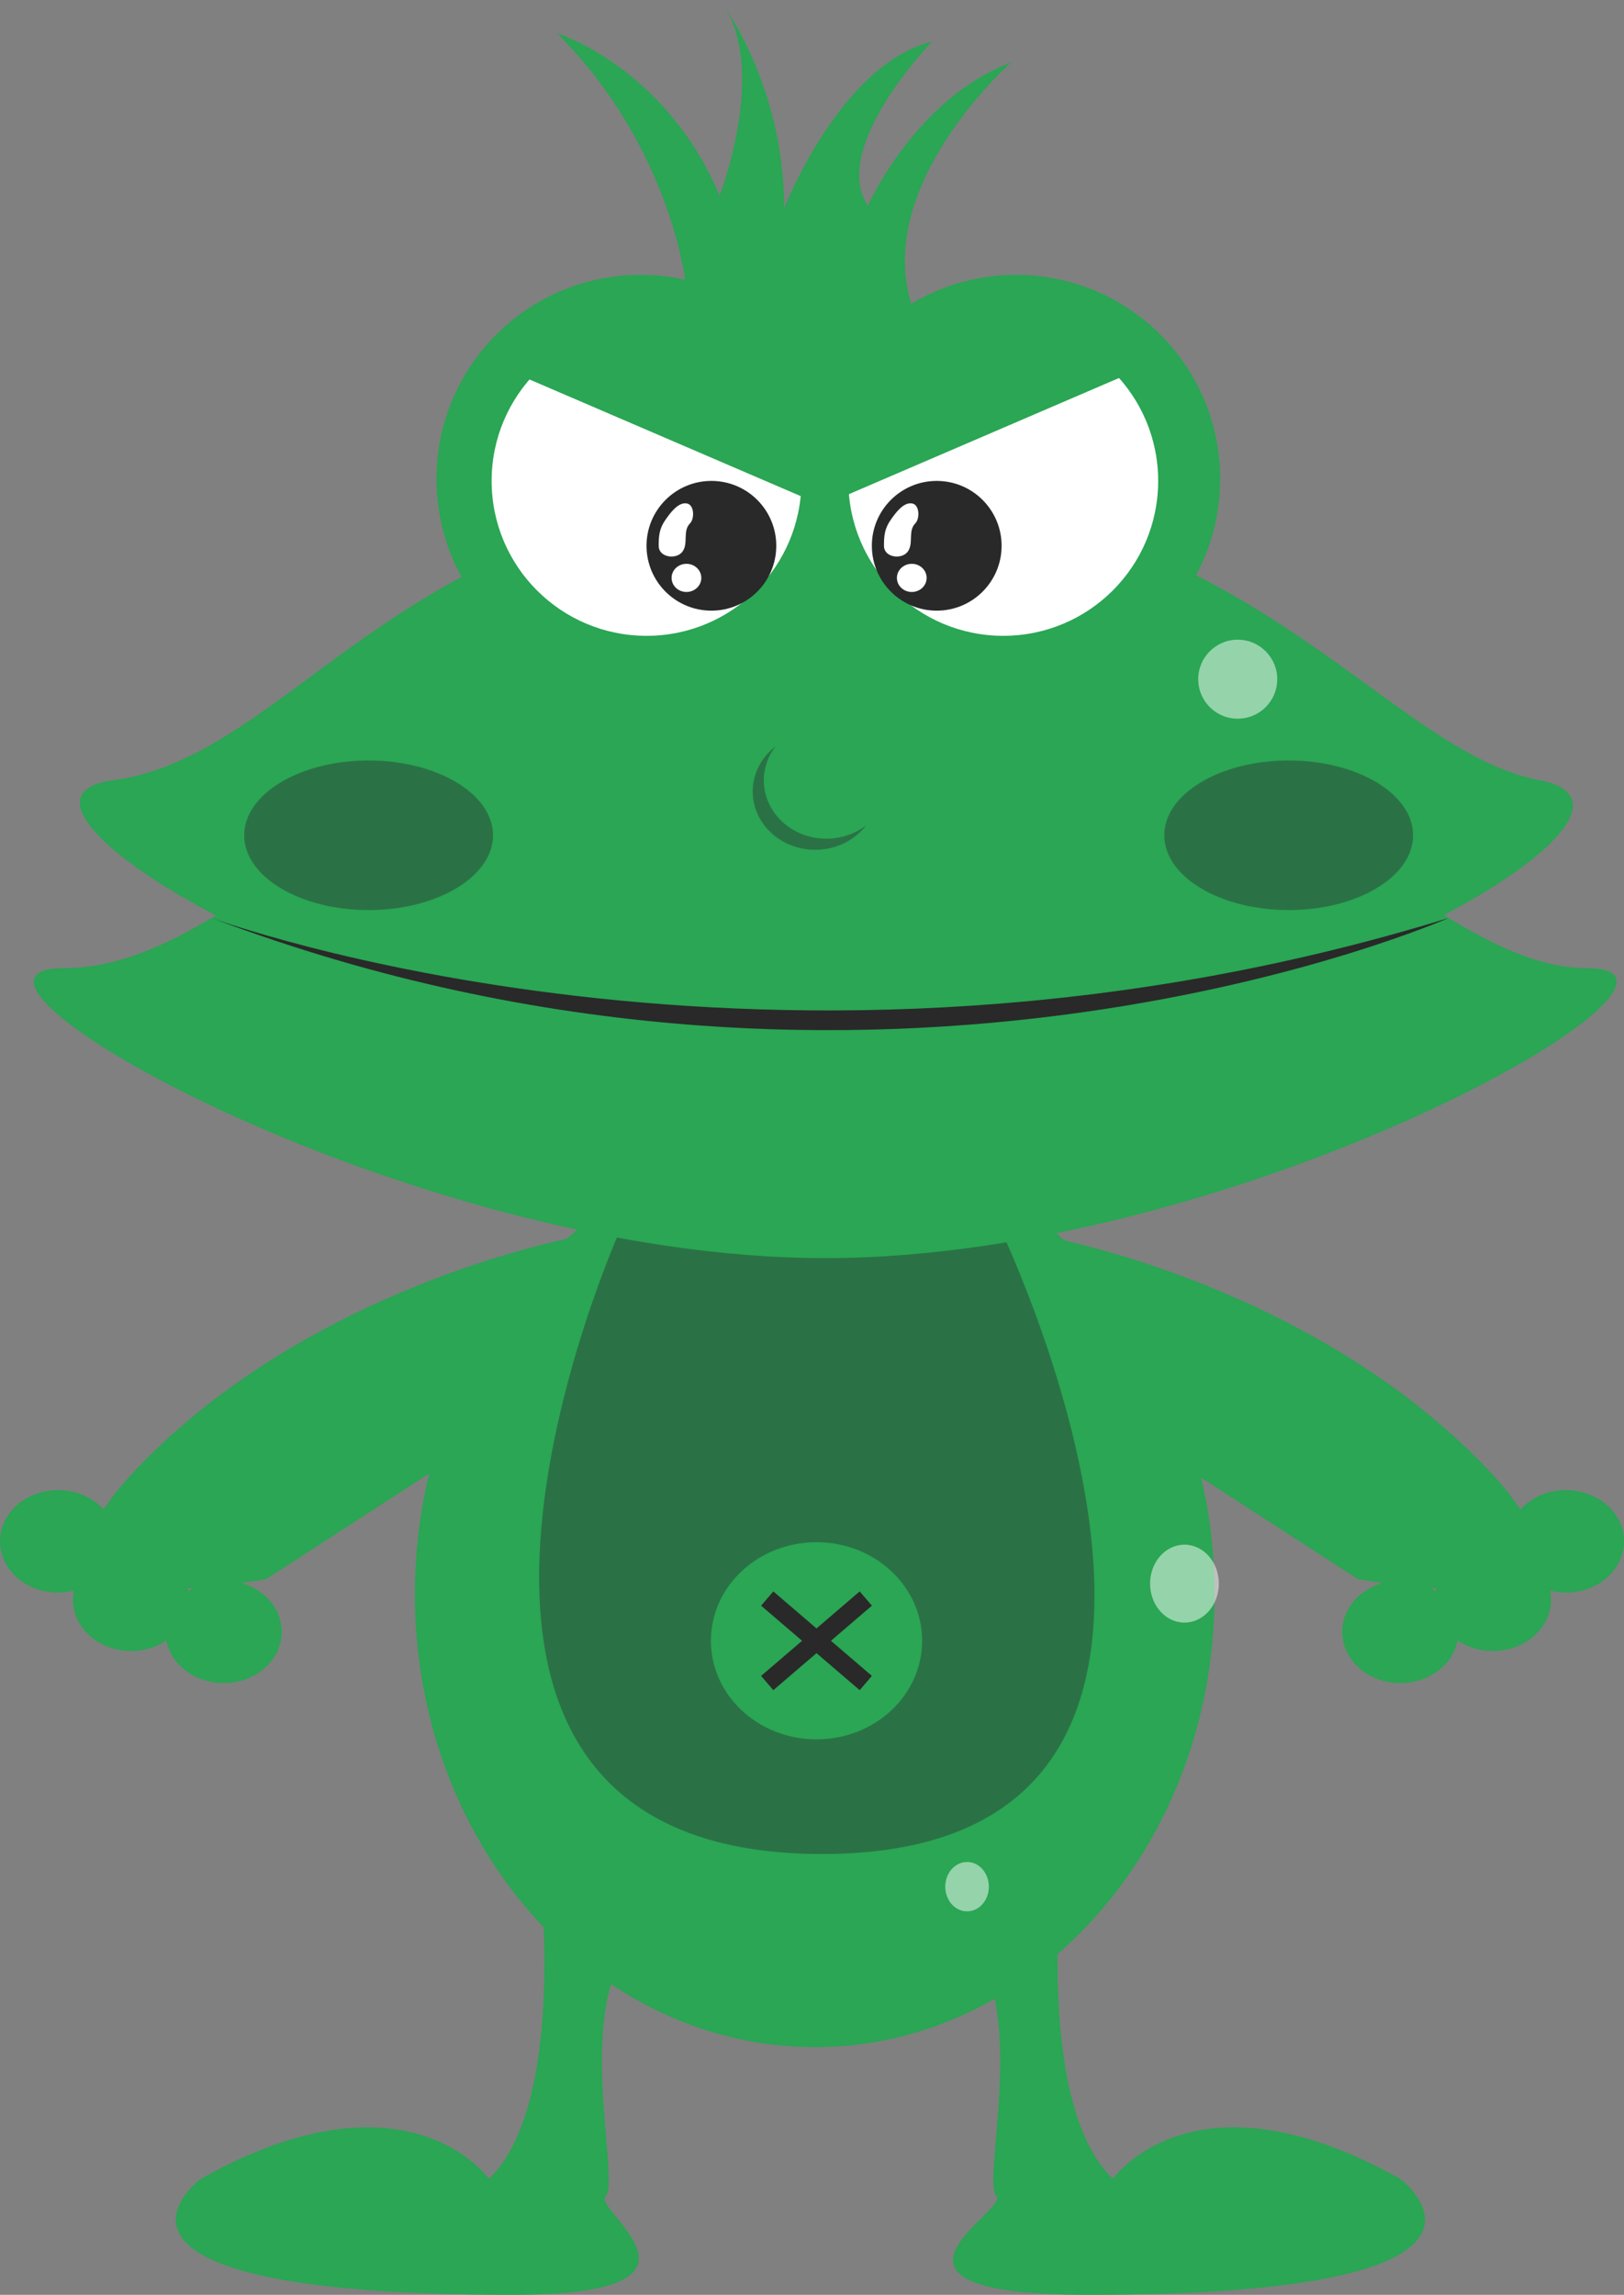 <?xml version="1.0" encoding="UTF-8" standalone="no"?>
<!-- Created with Inkscape (http://www.inkscape.org/) -->
<svg
    xmlns:inkscape="http://www.inkscape.org/namespaces/inkscape"
    xmlns:rdf="http://www.w3.org/1999/02/22-rdf-syntax-ns#"
    xmlns="http://www.w3.org/2000/svg"
    xmlns:cc="http://creativecommons.org/ns#"
    xmlns:dc="http://purl.org/dc/elements/1.1/"
    xmlns:sodipodi="http://sodipodi.sourceforge.net/DTD/sodipodi-0.dtd"
    xmlns:svg="http://www.w3.org/2000/svg"
    xmlns:ns1="http://sozi.baierouge.fr"
    xmlns:xlink="http://www.w3.org/1999/xlink"
    id="svg14063"
    sodipodi:docname="New document 22"
    viewBox="0 0 342.49 483.97"
    version="1.1"
    inkscape:version="0.48.0 r9654"
  >
  <rect x="0" y="0" width="342.49" height="483.97" fill="#808080" stroke="none"/>
  <defs
      id="defs14065"
    >
    <clipPath
        id="clipPath13299"
        clipPathUnits="userSpaceOnUse"
      >
      <path
          id="path13301"
          inkscape:connector-curvature="0"
          d="m110.41 764.26h5.698v-5.698h-5.698v5.698z"
      />
    </clipPath
    >
    <clipPath
        id="clipPath13199"
        clipPathUnits="userSpaceOnUse"
      >
      <path
          id="path13201"
          inkscape:connector-curvature="0"
          d="m92.174 676.13h3.143v-3.562h-3.143v3.562z"
      />
    </clipPath
    >
    <clipPath
        id="clipPath13183"
        clipPathUnits="userSpaceOnUse"
      >
      <path
          id="path13185"
          inkscape:connector-curvature="0"
          d="m106.94 699.01h4.959v-5.618h-4.959v5.618z"
      />
    </clipPath
    >
  </defs
  >
  <sodipodi:namedview
      id="base"
      bordercolor="#666666"
      inkscape:pageshadow="2"
      inkscape:window-y="-8"
      fit-margin-left="0"
      pagecolor="#ffffff"
      fit-margin-top="0"
      inkscape:window-maximized="1"
      inkscape:zoom="0.35"
      inkscape:window-x="-8"
      inkscape:window-height="706"
      showgrid="false"
      borderopacity="1.0"
      inkscape:current-layer="layer1"
      inkscape:cx="260.20638"
      inkscape:cy="-42.973757"
      fit-margin-right="0"
      fit-margin-bottom="0"
      inkscape:window-width="1366"
      inkscape:pageopacity="0.0"
      inkscape:document-units="px"
  />
  <g
      id="layer1"
      inkscape:label="Layer 1"
      inkscape:groupmode="layer"
      transform="translate(-317.33 -73.234)"
    >
    <g
        id="g13131"
        transform="matrix(2.925 0 0 -2.925 431.35 470.17)"
      >
      <path
          id="path13133"
          style="fill:#2aa654"
          inkscape:connector-curvature="0"
          d="m0 0s1.776-16.193-3.74-21.394c0 0-5.84 8.362-20.766 0 0 0-11.246-8.362 22.497-8.362 16.137 0 5.624 6.12 6.705 7.139 1.082 1.019-2.446 14.025 2.18 18.386 0 0 1.407 9.715-6.876 4.231"
      />
    </g
    >
    <g
        id="g13135"
        transform="matrix(2.925 0 0 -2.925 541.15 470.17)"
      >
      <path
          id="path13137"
          style="fill:#2aa654"
          inkscape:connector-curvature="0"
          d="m0 0s-1.77-16.193 3.729-21.394c0 0 5.822 8.362 20.703 0 0 0 11.213-8.362-22.429-8.362-17.908 0-5.607 6.12-6.686 7.139-1.076 1.019 2.438 14.025-2.173 18.386 0 0-1.402 9.715 6.856 4.231"
      />
    </g
    >
    <g
        id="g13139"
        transform="matrix(2.925 0 0 -2.925 536.73 333.79)"
      >
      <path
          id="path13141"
          style="fill:#2aa654"
          inkscape:connector-curvature="0"
          d="m0 0s18.546-3.128 31.529-16.11c12.983-12.981-8.654-8.656-8.654-8.656l-24.791 16.056s-7.194 6.394 1.916 8.71"
      />
    </g
    >
    <g
        id="g13143"
        transform="matrix(2.925 0 0 -2.925 624.9 417.38)"
      >
      <path
          id="path13145"
          style="fill:#2aa654"
          inkscape:connector-curvature="0"
          d="m0 0c0-2.039-1.875-3.694-4.188-3.694-2.312 0-4.187 1.655-4.187 3.694 0 2.042 1.875 3.697 4.187 3.697 2.313 0 4.188-1.655 4.188-3.697"
      />
    </g
    >
    <g
        id="g13147"
        transform="matrix(2.925 0 0 -2.925 644.42 410.62)"
      >
      <path
          id="path13149"
          style="fill:#2aa654"
          inkscape:connector-curvature="0"
          d="m0 0c0-2.04-1.875-3.695-4.187-3.695-2.313 0-4.187 1.655-4.187 3.695 0 2.041 1.874 3.695 4.187 3.695 2.312 0 4.187-1.654 4.187-3.695"
      />
    </g
    >
    <g
        id="g13151"
        transform="matrix(2.925 0 0 -2.925 659.82 398.3)"
      >
      <path
          id="path13153"
          style="fill:#2aa654"
          inkscape:connector-curvature="0"
          d="m0 0c0-2.04-1.875-3.695-4.187-3.695-2.313 0-4.188 1.655-4.188 3.695 0 2.042 1.875 3.695 4.188 3.695 2.312 0 4.187-1.653 4.187-3.695"
      />
    </g
    >
    <g
        id="g13155"
        transform="matrix(2.925 0 0 -2.925 440.41 333.79)"
      >
      <path
          id="path13157"
          style="fill:#2aa654"
          inkscape:connector-curvature="0"
          d="m0 0s-18.549-3.128-31.53-16.11c-12.983-12.981 8.655-8.656 8.655-8.656l24.79 16.056s7.194 6.394-1.915 8.71"
      />
    </g
    >
    <g
        id="g13159"
        transform="matrix(2.925 0 0 -2.925 352.24 417.38)"
      >
      <path
          id="path13161"
          style="fill:#2aa654"
          inkscape:connector-curvature="0"
          d="m0 0c0-2.039 1.875-3.694 4.187-3.694 2.314 0 4.188 1.655 4.188 3.694 0 2.042-1.874 3.697-4.188 3.697-2.312 0-4.187-1.655-4.187-3.697"
      />
    </g
    >
    <g
        id="g13163"
        transform="matrix(2.925 0 0 -2.925 332.73 410.62)"
      >
      <path
          id="path13165"
          style="fill:#2aa654"
          inkscape:connector-curvature="0"
          d="m0 0c0-2.04 1.874-3.695 4.188-3.695 2.313 0 4.188 1.655 4.188 3.695 0 2.041-1.875 3.695-4.188 3.695-2.314 0-4.188-1.654-4.188-3.695"
      />
    </g
    >
    <g
        id="g13167"
        transform="matrix(2.925 0 0 -2.925 317.33 398.3)"
      >
      <path
          id="path13169"
          style="fill:#2aa654"
          inkscape:connector-curvature="0"
          d="m0 0c0-2.04 1.875-3.695 4.188-3.695s4.188 1.655 4.188 3.695c0 2.042-1.875 3.695-4.188 3.695s-4.188-1.653-4.188-3.695"
      />
    </g
    >
    <g
        id="g13171"
        transform="matrix(2.925 0 0 -2.925 573.47 409.44)"
      >
      <path
          id="path13173"
          style="fill:#2aa654"
          inkscape:connector-curvature="0"
          d="m0 0c0-18.039-12.906-32.661-28.83-32.661-15.92 0-28.827 14.622-28.827 32.661 0 18.037 12.907 32.659 28.827 32.659 15.924 0 28.83-14.622 28.83-32.659"
      />
    </g
    >
    <g
        id="g13175"
        transform="matrix(2.925 0 0 -2.925 527.06 329.69)"
      >
      <path
          id="path13177"
          style="fill:#2a7245"
          inkscape:connector-curvature="0"
          d="m0 0s22.685-46-12.433-46c-34.778 0-14.546 45.021-14.546 45.021s11.902 7.272 26.979 0.979"
      />
    </g
    >
    <g
        id="g13179"
        transform="matrix(2.925 0 0 -2.925 247.07 2443.6)"
      >
      <g
          id="g13187"
        >
        <g
            id="g13189"
            style="opacity:.5"
            clip-path="url(#clipPath13183)"
          >
          <g
              id="g13191"
              transform="translate(111.9 696.2)"
            >
            <path
                id="path13193"
                style="fill:#ffffff"
                inkscape:connector-curvature="0"
                d="m0 0c0-1.552-1.111-2.809-2.48-2.809s-2.479 1.257-2.479 2.809c0 1.551 1.11 2.809 2.479 2.809s2.48-1.258 2.48-2.809"
            />
          </g
          >
        </g
        >
      </g
      >
    </g
    >
    <g
        id="g13195"
        transform="matrix(2.925 0 0 -2.925 247.07 2443.6)"
      >
      <g
          id="g13203"
        >
        <g
            id="g13205"
            style="opacity:.5"
            clip-path="url(#clipPath13199)"
          >
          <g
              id="g13207"
              transform="translate(95.317 674.35)"
            >
            <path
                id="path13209"
                style="fill:#ffffff"
                inkscape:connector-curvature="0"
                d="m0 0c0-0.984-0.703-1.781-1.572-1.781-0.867 0-1.571 0.797-1.571 1.781 0 0.985 0.704 1.781 1.571 1.781 0.869 0 1.572-0.796 1.572-1.781"
            />
          </g
          >
        </g
        >
      </g
      >
    </g
    >
    <g
        id="g13211"
        transform="matrix(2.925 0 0 -2.925 642.09 237.8)"
      >
      <path
          id="path13213"
          style="fill:#2aa654"
          inkscape:connector-curvature="0"
          d="m0 0c11.55-2.216-21.235-20.912-51.53-20.912-30.294 0-62.909 19.373-51.36 20.912 13.419 1.789 21.066 20.912 51.36 20.912 30.295 0 39.851-18.671 51.53-20.912"
      />
    </g
    >
    <g
        id="g13215"
        transform="matrix(2.925 0 0 -2.925 651.81 277.4)"
      >
      <path
          id="path13217"
          style="fill:#2aa654"
          inkscape:connector-curvature="0"
          d="m0 0c11.548 0-24.559-20.912-54.854-20.912-30.294 0-66.406 20.912-54.856 20.912 13.541 0 24.562 20.912 54.856 20.912 30.295 0 42.96-20.912 54.854-20.912"
      />
    </g
    >
    <g
        id="g13219"
        transform="matrix(2.925 0 0 -2.925 495.45 174.23)"
      >
      <path
          id="path13221"
          style="fill:#2aa654"
          inkscape:connector-curvature="0"
          d="m0 0c0-8.125-6.587-14.712-14.712-14.712-8.126 0-14.712 6.587-14.712 14.712s6.586 14.712 14.712 14.712c8.125 0 14.712-6.587 14.712-14.712"
      />
    </g
    >
    <g
        id="g13223"
        transform="matrix(2.925 0 0 -2.925 574.65 174.23)"
      >
      <path
          id="path13225"
          style="fill:#2aa654"
          inkscape:connector-curvature="0"
          d="m0 0c0-8.125-6.586-14.712-14.712-14.712-8.125 0-14.712 6.587-14.712 14.712s6.587 14.712 14.712 14.712c8.126 0 14.712-6.587 14.712-14.712"
      />
    </g
    >
    <g
        id="g13227"
        transform="matrix(2.925 0 0 -2.925 461.82 132.26)"
      >
      <path
          id="path13229"
          style="fill:#2aa654"
          inkscape:connector-curvature="0"
          d="m0 0s-1.116 9.671-9.223 17.777c0 0 7.795-2.412 11.708-11.709 0 0 3.657 9.457 0 14.112 0 0 4.654-5.944 4.654-15.013 0 0 4.053 10.394 10.659 12.009 0 0-7.402-7.631-4.628-11.834 0 0 3.427 7.737 10.334 10.334 0 0-9.885-8.712-7.195-17.416 2.691-8.706-6.253-17.65-6.253-17.65s-10.056 1.013-10.056 19.39"
      />
    </g
    >
    <g
        id="g13231"
        transform="matrix(2.925 0 0 -2.925 486.35 174.66)"
      >
      <path
          id="path13233"
          style="fill:#ffffff"
          inkscape:connector-curvature="0"
          d="m0 0c0-6.169-5-11.169-11.169-11.169-6.167 0-11.169 5-11.169 11.169s5.002 11.169 11.169 11.169c6.169 0 11.169-5 11.169-11.169"
      />
    </g
    >
    <g
        id="g13235"
        transform="matrix(2.925 0 0 -2.925 561.58 174.66)"
      >
      <path
          id="path13237"
          style="fill:#ffffff"
          inkscape:connector-curvature="0"
          d="m0 0c0-6.169-5-11.169-11.169-11.169-6.167 0-11.169 5-11.169 11.169s5.002 11.169 11.169 11.169c6.169 0 11.169-5 11.169-11.169"
      />
    </g
    >
    <g
        id="g13239"
        transform="matrix(2.925 0 0 -2.925 481.04 188.34)"
      >
      <path
          id="path13241"
          style="fill:#292929"
          inkscape:connector-curvature="0"
          d="m0 0c0-2.583-2.094-4.677-4.678-4.677-2.583 0-4.677 2.094-4.677 4.677s2.094 4.678 4.677 4.678c2.584 0 4.678-2.095 4.678-4.678"
      />
    </g
    >
    <g
        id="g13243"
        transform="matrix(2.925 0 0 -2.925 528.56 188.34)"
      >
      <path
          id="path13245"
          style="fill:#292929"
          inkscape:connector-curvature="0"
          d="m0 0c0-2.583-2.094-4.677-4.678-4.677-2.583 0-4.677 2.094-4.677 4.677s2.094 4.678 4.677 4.678c2.584 0 4.678-2.095 4.678-4.678"
      />
    </g
    >
    <g
        id="g13247"
        transform="matrix(2.925 0 0 -2.925 512.75 195.11)"
      >
      <path
          id="path13249"
          style="fill:#ffffff"
          inkscape:connector-curvature="0"
          d="m0 0c0-0.561-0.479-1.016-1.072-1.016-0.591 0-1.071 0.455-1.071 1.016s0.48 1.015 1.071 1.015c0.593 0 1.072-0.454 1.072-1.015"
      />
    </g
    >
    <g
        id="g13251"
        transform="matrix(2.925 0 0 -2.925 507.51 190.44)"
      >
      <path
          id="path13253"
          style="fill:#ffffff"
          inkscape:connector-curvature="0"
          d="m0 0c-0.545-0.178-1.285 0.069-1.285 0.713 0 0.743 0.05 1.256 0.496 1.888 0.31 0.439 0.887 1.272 1.519 1.173 0.571-0.086 0.572-1.11 0.246-1.438-0.55-0.551-0.106-1.432-0.542-2.034-0.106-0.145-0.26-0.245-0.434-0.302"
      />
    </g
    >
    <g
        id="g13255"
        transform="matrix(2.925 0 0 -2.925 465.23 195.11)"
      >
      <path
          id="path13257"
          style="fill:#ffffff"
          inkscape:connector-curvature="0"
          d="m0 0c0-0.561-0.48-1.016-1.072-1.016-0.591 0-1.071 0.455-1.071 1.016s0.48 1.015 1.071 1.015c0.592 0 1.072-0.454 1.072-1.015"
      />
    </g
    >
    <g
        id="g13259"
        transform="matrix(2.925 0 0 -2.925 460 190.44)"
      >
      <path
          id="path13261"
          style="fill:#ffffff"
          inkscape:connector-curvature="0"
          d="m0 0c-0.545-0.178-1.285 0.069-1.285 0.713 0 0.743 0.05 1.256 0.495 1.888 0.311 0.439 0.888 1.272 1.519 1.173 0.572-0.086 0.573-1.11 0.247-1.438-0.551-0.551-0.106-1.432-0.542-2.034-0.106-0.145-0.26-0.245-0.434-0.302"
      />
    </g
    >
    <g
        id="g13263"
        transform="matrix(2.925 0 0 -2.925 486.63 178.05)"
      >
      <path
          id="path13265"
          style="fill:#2aa654"
          inkscape:connector-curvature="0"
          d="m0 0-20.538 8.833s3.453 8.418 14.461 3.753c0 0 8.282-3.204 6.077-12.586"
      />
    </g
    >
    <g
        id="g13267"
        transform="matrix(2.925 0 0 -2.925 494.97 178.05)"
      >
      <path
          id="path13269"
          style="fill:#2aa654"
          inkscape:connector-curvature="0"
          d="m0 0 20.538 8.833s-3.453 8.418-14.461 3.753c0 0-8.282-3.204-6.077-12.586"
      />
    </g
    >
    <g
        id="g13271"
        transform="matrix(2.925 0 0 -2.925 361.95 266.83)"
      >
      <path
          id="path13273"
          style="fill:#292929"
          inkscape:connector-curvature="0"
          d="m0 0s40.529-15.002 89.198 0c0 0-41.131-18.2-89.198 0"
      />
    </g
    >
    <g
        id="g13275"
        transform="matrix(2.925 0 0 -2.925 511.8 419.27)"
      >
      <path
          id="path13277"
          style="fill:#2aa654"
          inkscape:connector-curvature="0"
          d="m0 0c0-3.925-3.41-7.107-7.615-7.107-4.206 0-7.615 3.182-7.615 7.107 0 3.926 3.409 7.108 7.615 7.108 4.205 0 7.615-3.182 7.615-7.108"
      />
    </g
    >
    <g
        id="g13279"
        transform="matrix(2.925 0 0 -2.925 479.13 410.36)"
      >
      <path
          id="path13281"
          style="stroke:#292929;stroke-width:1.354;fill:none"
          inkscape:connector-curvature="0"
          d="m0 0 7.107-6.092"
      />
    </g
    >
    <g
        id="g13283"
        transform="matrix(2.925 0 0 -2.925 499.92 410.36)"
      >
      <path
          id="path13285"
          style="stroke:#292929;stroke-width:1.354;fill:none"
          inkscape:connector-curvature="0"
          d="m0 0-7.107-6.092"
      />
    </g
    >
    <g
        id="g13287"
        transform="matrix(2.925 0 0 -2.925 615.34 249.39)"
      >
      <path
          id="path13289"
          style="fill:#2a7245"
          inkscape:connector-curvature="0"
          d="m0 0c0-2.978-4.016-5.393-8.969-5.393-4.955 0-8.969 2.415-8.969 5.393s4.014 5.393 8.969 5.393c4.953 0 8.969-2.415 8.969-5.393"
      />
    </g
    >
    <g
        id="g13291"
        transform="matrix(2.925 0 0 -2.925 421.3 249.39)"
      >
      <path
          id="path13293"
          style="fill:#2a7245"
          inkscape:connector-curvature="0"
          d="m0 0c0-2.978-4.017-5.393-8.969-5.393-4.955 0-8.969 2.415-8.969 5.393s4.014 5.393 8.969 5.393c4.952 0 8.969-2.415 8.969-5.393"
      />
    </g
    >
    <g
        id="g13295"
        transform="matrix(2.925 0 0 -2.925 247.07 2443.6)"
      >
      <g
          id="g13303"
        >
        <g
            id="g13305"
            style="opacity:.5"
            clip-path="url(#clipPath13299)"
          >
          <g
              id="g13307"
              transform="translate(116.11 761.41)"
            >
            <path
                id="path13309"
                style="fill:#ffffff"
                inkscape:connector-curvature="0"
                d="m0 0c0-1.575-1.276-2.849-2.85-2.849s-2.848 1.274-2.848 2.849 1.274 2.849 2.848 2.849 2.85-1.274 2.85-2.849"
            />
          </g
          >
        </g
        >
      </g
      >
    </g
    >
    <g
        id="g13311"
        transform="matrix(2.925 0 0 -2.925 502.44 240.15)"
      >
      <path
          id="path13313"
          style="fill:#2a7245"
          inkscape:connector-curvature="0"
          d="m0 0c0-2.323-2.019-4.206-4.508-4.206s-4.506 1.883-4.506 4.206 2.017 4.207 4.506 4.207 4.508-1.884 4.508-4.207"
      />
    </g
    >
    <g
        id="g13315"
        transform="matrix(2.925 0 0 -2.925 504.78 237.81)"
      >
      <path
          id="path13317"
          style="fill:#2aa654"
          inkscape:connector-curvature="0"
          d="m0 0c0-2.323-2.019-4.206-4.508-4.206-2.488 0-4.506 1.883-4.506 4.206s2.018 4.207 4.506 4.207c2.489 0 4.508-1.884 4.508-4.207"
      />
    </g
    >
  </g
  >
</svg
>
